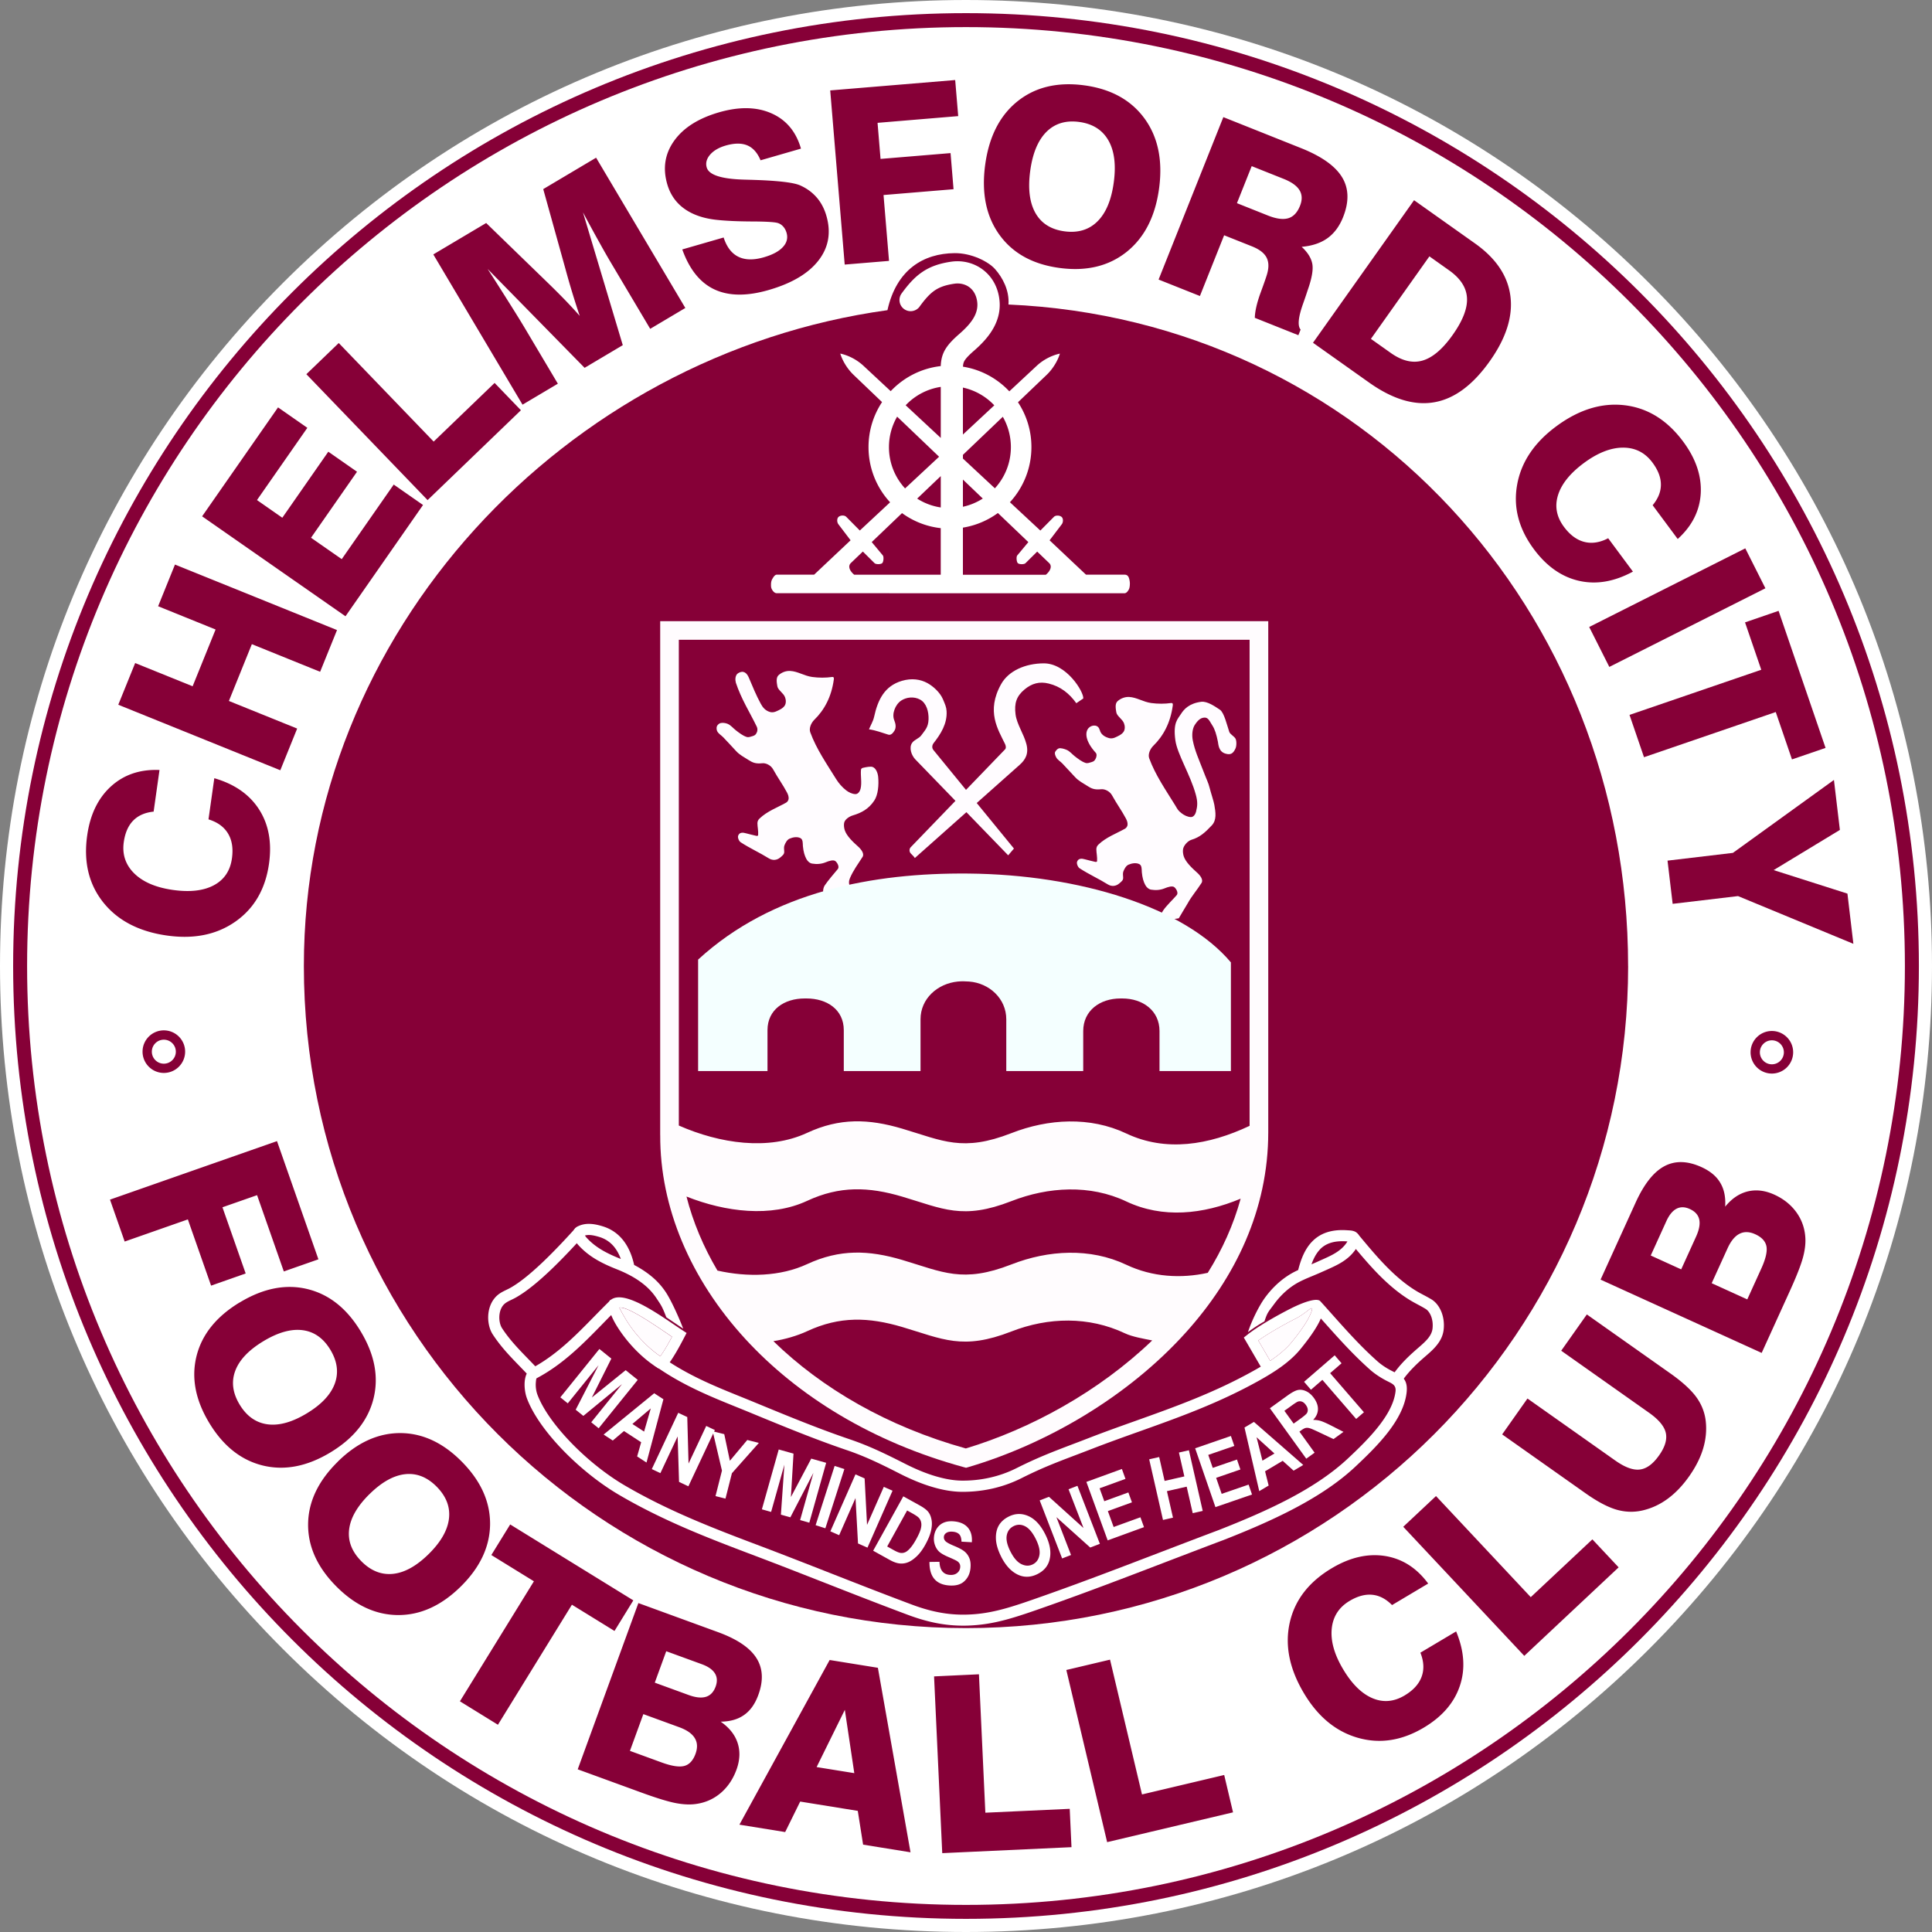<svg xmlns="http://www.w3.org/2000/svg" fill="none" viewBox="0 0 588.06 588.06"><rect x="0" y="0" width="588.06" height="588.06" fill="#808080" stroke="none"/><g clip-path="url(#a)"><path fill="#fff" fill-rule="evenodd" d="M294.03 588.06c-78.54 0-152.38-30.58-207.91-86.12C30.59 446.41 0 372.57 0 294.03S30.59 141.65 86.12 86.12C141.65 30.58 215.49 0 294.03 0s152.38 30.58 207.91 86.12c55.54 55.54 86.12 129.38 86.12 207.91s-30.58 152.38-86.12 207.91c-55.53 55.54-129.37 86.12-207.91 86.12" clip-rule="evenodd"/><path fill="#860037" fill-rule="evenodd" d="M88.95 88.94C141.43 36.46 213.94 4 294.03 4s152.6 32.46 205.09 84.94c52.48 52.49 84.95 125 84.95 205.09s-32.47 152.6-84.95 205.08c-52.48 52.49-125 84.95-205.09 84.95s-152.6-32.46-205.08-84.95C36.46 446.63 4 374.12 4 294.03s32.46-152.6 84.95-205.09" clip-rule="evenodd"/><path fill="#860037" fill-rule="evenodd" d="M495.57 294.03c0-108.3-81.46-196.65-188.6-201.34.31-4.35-1.84-8.26-4.09-10.79-2.05-2.3-7.19-4.91-12.31-4.85-9.48.1-17.68 4.98-20.44 17.36C172.02 107.98 92.5 192.19 92.5 294.03c0 111.3 90.23 201.53 201.54 201.53s201.54-90.23 201.54-201.53z" clip-rule="evenodd"/><path fill="#fff" fill-rule="evenodd" d="m544.81 392.88-8.6 18.91-41.82-19.02-1.58 3.47 49.02 22.3 8.6-18.91c2.03-4.46 3.35-7.85 3.97-10.15s.85-4.41.7-6.3q-.315-4.185-2.79-7.56c-1.08-1.45-2.38-2.7-3.91-3.73.6 1.43.95 2.94 1.08 4.54.16 1.88-.08 4-.7 6.3s-1.94 5.69-3.97 10.15M536.74 322.87c.66.66 1.57 1.07 2.58 1.07s1.92-.41 2.58-1.07 1.07-1.57 1.07-2.58-.41-1.92-1.07-2.58a3.64 3.64 0 0 0-2.58-1.07c-1.01 0-1.92.41-2.58 1.07s-1.07 1.57-1.07 2.58.41 1.92 1.07 2.58M52.45 322.68c.66-.66 1.07-1.57 1.07-2.58s-.41-1.92-1.07-2.58a3.64 3.64 0 0 0-2.58-1.07c-1.01 0-1.92.41-2.58 1.07s-1.07 1.57-1.07 2.58.41 1.92 1.07 2.58 1.57 1.07 2.58 1.07 1.92-.41 2.58-1.07M257.15 520.44l-8.59 17.42 11.46 1.85zM286.34 160.76c-4.38-.49-8.4-2.12-11.78-4.58l-9.23 8.82 3.38 4.05c.35.42.22 1.96-.17 2.34-.43.42-1.92.44-2.35.02l-3.56-3.53-3.64 3.49c-1.01.97-.33 2.46 1.01 3.56h26.34v-14.18zm17.4-4.61a24.8 24.8 0 0 1-10.65 4.45v14.34h25.24c1.34-1.1 2.02-2.59 1.01-3.56l-3.64-3.49-3.56 3.53c-.43.42-1.91.4-2.34-.02-.39-.38-.52-1.92-.17-2.34l3.38-4.05-9.26-8.85zm-10.65-1.9c2.18-.48 4.22-1.33 6.05-2.5l-6.05-5.78zm-13.92-2.48a18.4 18.4 0 0 0 7.18 2.69v-9.55l-7.18 6.85zm-3.51-28.42 10.69 9.95v-15.54c-4.01.61-7.6 2.49-10.33 5.23zm-.18 25.32 10.36-9.65-12.77-12.2c-1.58 2.73-2.49 5.9-2.49 9.28 0 4.84 1.86 9.26 4.9 12.56zm29.75-21.81-12.14 11.59v1.12l9.73 9.06c3.02-3.3 4.87-7.7 4.87-12.53 0-3.37-.9-6.53-2.46-9.25zm-12.14-8.89v14.3l9.55-8.89c-.12-.13-.25-.27-.38-.4a18.53 18.53 0 0 0-9.16-5.01zm-13.18-24.64a3.39 3.39 0 0 1-4.74.73 3.4 3.4 0 0 1-.73-4.75c2.03-2.78 3.88-4.87 6.21-6.47 2.4-1.64 5.15-2.65 8.89-3.19 3.41-.49 6.9.36 9.64 2.44 2.51 1.91 4.37 4.79 4.95 8.57.51 3.33-.17 6.31-1.67 9.07-1.37 2.51-3.41 4.76-5.83 6.88-1.46 1.27-2.47 2.25-3.04 3.17-.33.54-.44 1.11-.48 1.83 5.26.84 9.97 3.34 13.57 6.95.18.18.36.37.54.55l8.34-7.77c1.94-1.81 4.48-3.15 7.05-3.71-.66 2.22-2.18 4.7-4.01 6.45l-8.75 8.36a24.6 24.6 0 0 1 4.09 13.65c0 6.47-2.48 12.36-6.54 16.78l9.26 8.62 4.12-4.16c.55-.56 1.79-.5 2.37.03.54.5.48 1.63.03 2.22l-3.71 4.88 11.09 10.46h11.78c.62 0 1.02.33 1.25.91.2.53.32 1.24.32 1.78 0 .62-.08 1.42-.34 1.86-.34.57-.73 1.11-1.36 1.11l-105.79-.02c-.62 0-1.13-.56-1.45-1.14-.27-.48-.3-.91-.29-1.5 0-.54.08-1.15.39-1.68.34-.58.77-1.33 1.4-1.33h11.34l11.09-10.46-3.71-4.88c-.45-.59-.51-1.71.03-2.22.58-.54 1.81-.6 2.37-.03l4.12 4.16 9.22-8.59a24.7 24.7 0 0 1-6.57-16.81c0-5.06 1.52-9.76 4.12-13.69l-8.7-8.32c-1.83-1.75-3.35-4.23-4.02-6.45 2.57.56 5.1 1.9 7.05 3.71l8.3 7.73c.17-.18.34-.35.51-.52 3.86-3.86 9-6.46 14.72-7.11.09-2.04.5-3.67 1.49-5.26s2.39-2.98 4.34-4.68c1.87-1.64 3.41-3.3 4.34-5.02.8-1.48 1.17-3.07.9-4.82-.29-1.91-1.16-3.31-2.31-4.19-1.27-.96-2.93-1.35-4.59-1.11-2.65.38-4.5 1.03-6.02 2.07-1.58 1.08-2.96 2.68-4.57 4.88zM397.6 444l-11.07-15.36 5.35-3.86c1.37-.99 2.45-1.55 3.23-1.7.79-.15 1.61-.02 2.48.39s1.64 1.09 2.33 2.04c.87 1.2 1.28 2.38 1.23 3.53-.05 1.14-.54 2.2-1.46 3.15.82 0 1.59.1 2.28.31s1.78.69 3.26 1.44l3.7 1.89-3.04 2.2-4.25-2.01c-1.54-.73-2.53-1.17-2.99-1.29-.46-.14-.86-.16-1.21-.09s-.82.32-1.4.74l-.52.38 4.62 6.41-2.53 1.82zm-3.85-10.68 1.89-1.36c1.15-.83 1.85-1.41 2.09-1.74.24-.32.35-.71.32-1.16-.02-.45-.22-.93-.59-1.44-.35-.49-.73-.82-1.14-.97-.41-.16-.82-.17-1.24-.04-.29.09-1.01.55-2.15 1.38l-1.99 1.43 2.82 3.9zm2.92 12.59-2.92 1.73-3.33-3-5.36 3.19 1.09 4.34-2.86 1.7-4.49-19.36 2.87-1.71 15.01 13.1zm-8.76-3.5-5.44-4.94 1.79 7.12 3.66-2.18zm-17.96 16.32-6.17-17.9 10.88-3.75 1.04 3.03-7.93 2.73 1.36 3.95 7.38-2.54 1.04 3.03-7.38 2.54 1.68 4.88 8.2-2.82 1.04 3.02-11.15 3.84zm-15.96 3.91-4.2-18.46 3.04-.69 1.65 7.27 6.01-1.37-1.65-7.27 3.04-.69 4.2 18.46-3.04.69-1.84-8.07-6.01 1.37 1.84 8.07zm-16.84 6.21-6.48-17.79 10.81-3.93 1.09 3.01-7.88 2.87 1.43 3.93 7.33-2.67 1.09 3.01-7.33 2.67 1.76 4.84 8.15-2.96 1.09 3-11.08 4.04zm-13.86 5.5-6.83-17.66 2.83-1.09 10.51 9.49-4.56-11.79 2.71-1.05 6.83 17.66-2.93 1.13-10.3-9.25 4.45 11.52-2.71 1.05zm-18.53-.49c-1.02-2.01-1.55-3.82-1.62-5.42s.22-2.97.86-4.09 1.64-2.03 3-2.72c1.98-1 3.98-1.07 5.99-.18 2.01.88 3.73 2.71 5.14 5.51 1.43 2.82 1.89 5.37 1.37 7.62-.44 1.99-1.66 3.49-3.65 4.5-2 1.02-3.94 1.12-5.8.32-2.12-.92-3.89-2.77-5.3-5.54zm2.82-1.57c.99 1.94 2.09 3.21 3.32 3.8 1.23.6 2.39.61 3.48.06 1.1-.56 1.77-1.5 2-2.83.24-1.32-.15-2.98-1.16-4.98-.99-1.95-2.07-3.22-3.25-3.8q-1.77-.87-3.48 0c-1.14.58-1.82 1.52-2.06 2.82q-.36 1.965 1.14 4.92zm-24.68 3.13 3.06-.04c.08 2.44 1.08 3.76 2.98 3.97.95.1 1.71-.06 2.31-.5.59-.43.93-1.01 1.01-1.74.05-.43-.01-.8-.16-1.12-.16-.32-.42-.59-.79-.83-.36-.23-1.27-.66-2.7-1.27-1.28-.55-2.21-1.09-2.78-1.62q-.84-.81-1.26-2.01c-.28-.81-.38-1.65-.28-2.53.11-1.02.45-1.93 1-2.69.56-.77 1.27-1.32 2.14-1.65q1.305-.495 3.12-.3c1.82.2 3.18.84 4.1 1.94.91 1.1 1.3 2.57 1.16 4.4l-3.15-.18c-.03-1.02-.25-1.76-.66-2.21-.41-.44-1.04-.72-1.88-.81s-1.51.01-2 .31-.77.7-.82 1.22c-.05.51.11.95.49 1.35.38.39 1.29.88 2.72 1.47 1.52.63 2.6 1.23 3.24 1.81s1.1 1.29 1.39 2.11c.29.83.36 1.81.24 2.94-.18 1.63-.83 2.95-1.96 3.95s-2.76 1.39-4.9 1.16c-3.78-.41-5.65-2.79-5.61-7.12zm-7.96-19.97 5 2.77c1.26.7 2.14 1.37 2.63 2.01s.81 1.44.98 2.41.11 2.07-.17 3.31-.87 2.66-1.75 4.25c-.79 1.43-1.64 2.59-2.55 3.46s-1.79 1.49-2.62 1.83c-.84.35-1.7.48-2.57.4-.88-.08-1.87-.42-2.98-1.03l-5.14-2.85 9.18-16.56zm1.17 4.31-6.07 10.96 2.06 1.14c.88.49 1.57.76 2.05.82.49.06.95-.02 1.39-.22.44-.19.94-.6 1.51-1.24.56-.63 1.18-1.54 1.83-2.72.68-1.22 1.13-2.24 1.36-3.04.22-.8.27-1.5.13-2.11-.13-.6-.42-1.11-.86-1.52-.33-.31-1.05-.77-2.15-1.38zm-23.36 6.34 7.64-17.33 2.78 1.23.74 14.14 5.1-11.57 2.66 1.17-7.63 17.33-2.88-1.27-.76-13.82-4.98 11.3-2.66-1.17zm-4.49-1.87 5.78-18.03 2.97.95-5.79 18.03-2.97-.95zm-16.36-4.81 5.13-18.23 4.5 1.26-.79 13.22 6.19-11.7 4.54 1.28-5.13 18.22-2.8-.79 4.05-14.38-7.02 13.54-2.88-.81 1.06-15.21-4.04 14.38-2.8-.79zm-33.51-12.25 8.05-17.14 2.75 1.29.39 14.16 5.38-11.45 2.63 1.24-.23.48 3.09.78 1.71 8.1 5.3-6.33 3.52.89-8.2 9.23-1.96 7.73-3.03-.77 1.96-7.76-2.66-11.3-7.56 16.08-2.84-1.34-.43-13.84-5.25 11.17-2.63-1.24zm-1.62-2.01-2.84-1.85 1.23-4.32-5.23-3.41-3.41 2.89-2.79-1.82 15.4-12.57 2.8 1.82-5.14 19.25zm-.72-9.41 2.04-7.06-5.6 4.74 3.57 2.32zm-25.5-10.42 11.89-14.73 3.64 2.93-5.93 11.84 10.29-8.32 3.67 2.96-11.89 14.73-2.26-1.83 9.38-11.62-11.78 9.68-2.33-1.88 6.97-13.56-9.38 11.62-2.27-1.83zm242.24 6.57L402.5 420l-3.48 3.01-2.09-2.42 9.32-8.06 2.09 2.42-3.48 3.01 10.29 11.9z" clip-rule="evenodd"/><path fill="#FFFCFF" fill-rule="evenodd" d="M223.98 207.68c-.3-.88-.14-2.26.66-2.75 1.73-1.08 2.73.02 3.28 1.31 1.14 2.69 2.26 5.45 3.66 8 .6 1.11 1.41 2.11 2.88 2.5.54.14 1.19.05 1.7-.17.96-.42 2.08-.9 2.67-1.76.48-.71.43-1.79.12-2.59-.48-1.28-2.15-2.16-2.34-3.34-.19-1.12-.47-2.62.38-3.38.96-.87 2.28-1.35 3.53-1.28 2.32.12 4.26 1.51 6.72 1.84 1.99.27 4.08.27 6.03 0 .6-.09.57.42.53.72-.71 5.37-2.95 9.38-5.92 12.28-.96.94-1.71 2.58-1.25 3.84 1.85 5.07 5 9.6 7.84 14.19.82 1.33 1.89 2.55 3.12 3.5.78.59 1.76 1.07 2.73 1.12.88.05 1.43-.9 1.61-1.59.47-1.88-.05-3.93.14-5.86.02-.22.26-.46.48-.52.97-.25 2.43-.5 3-.31 1.11.37 1.64 1.89 1.75 3.06.23 2.43-.03 5.44-1.19 7.19-1.75 2.63-4 3.75-6.5 4.5-1.12.33-2.53 1.25-2.69 2.38-.1.68-.01 1.46.2 2.12.58 1.8 2.56 3.64 4.11 5.03.92.83 1.93 2.16 1.31 3.12-1.42 2.21-2.85 4.13-3.84 6.47-.34.79-.43 1.74.06 2.56-2.71.77-5.45 1.6-8.16 2.38-.17-.73-.08-1.98.44-2.75.96-1.43 2.86-3.66 3.97-4.97.53-.63-.07-1.83-.69-2.38s-2.05-.07-2.97.31c-1.38.57-2.79.64-4.16.41-.74-.12-1.38-.71-1.75-1.41-.53-1-.89-2.16-1.06-3.94-.04-.79.03-1.97-.69-2.37-.97-.55-2.32-.32-3.34.12-.78.33-1.24 1.22-1.56 2-.25.6-.12 1.29-.09 1.94.04.82-.49 1.19-1.22 1.81-.99.84-2.31.98-3.47.25-2.75-1.72-5.56-2.95-8.55-4.88-.57-.37-.98-1.46-.79-1.99.39-1.11 1.44-1.04 2.44-.74 1.07.31 2.04.49 3.12.77.17.05.52-.02.53-.2.1-1.29-.21-2.54-.22-3.62 0-.67.27-1.1.66-1.47 2.37-2.25 5.37-3.3 8.06-4.81.41-.23.74-.71.78-1.19.06-.66-.19-1.33-.5-1.91-1.29-2.44-2.59-4.12-4.25-7.09-.61-1.1-2.06-1.95-3.31-1.81-2.05.22-2.96-.24-4.16-1-1.3-.82-2.73-1.57-3.75-2.69-1.27-1.4-2.58-2.77-3.88-4.16-.58-.62-1.45-1.09-1.86-1.84-.23-.41-.29-1.09-.14-1.53.14-.41.65-.87 1.05-.99.67-.19 1.56-.06 2.2.2 1 .41 1.7 1.34 2.56 2 1.01.77 2.04 1.6 3.25 2 .61.2 1.29-.1 1.91-.28.72-.21.88-.53 1.12-.94.3-.48.35-1.32.09-1.84-2.23-4.62-4.67-8.28-6.44-13.57zM334.75 222.18c.3 1.32 1.42 2.11 2.88 2.5.54.14 1.19.05 1.7-.17.96-.43 2.08-.9 2.67-1.77.48-.72.43-1.79.12-2.59-.48-1.28-2.15-2.16-2.34-3.34-.18-1.12-.47-2.62.38-3.38.96-.87 2.28-1.35 3.53-1.29 2.32.13 4.27 1.51 6.72 1.85 1.99.27 4.09.27 6.03 0 .6-.08.57.43.53.72-.71 5.38-2.95 9.38-5.92 12.28-.96.94-1.71 2.58-1.25 3.84 1.86 5.07 5 9.59 7.84 14.19.82 1.33.82 1.61 2.06 2.56.77.59 1.76 1.07 2.73 1.12.88.05 1.43-.9 1.61-1.59.48-1.88.53-3.09-.08-5.3-1.65-6.02-5.63-12.26-6.21-16.51-.73-5.41.73-6.42 1.72-8 .88-1.39 2.48-3.23 6.16-3.69 1.84-.23 4.21 1.43 5.69 2.42 1.3.88 2.2 4.88 2.84 6.73.26.73 1.4 1.29 1.86 2 .39.59.41 2.23.04 3.05-.72 1.6-1.52 2.04-3.08 1.57-2.1-.62-2.12-2.82-2.28-3.62-.42-2.13-.94-3.83-1.69-4.95-.86-1.28-1.22-2.59-2.63-2.37-.79.12-1.62.49-2.75 2.26-.65 1.02-.92 2.85-.58 4.63.61 3.14 1.87 5.84 2.94 8.65 1.41 3.69 1.78 4.19 2.17 5.75.43 1.71 1.25 4.07 1.45 5.22.41 2.34.76 4.65-.77 6.28-2.1 2.24-3.69 3.63-6.19 4.38-1.11.33-2.4 1.75-2.56 2.88-.1.68 0 1.46.2 2.12.58 1.8 2.56 3.64 4.11 5.03.93.83 1.93 2.16 1.31 3.12-1.41 2.21-3.07 4.1-4.22 6.22-.41.75-2.24 3.67-2.69 4.52-1.71.37-3.51.3-5.94.48-.16-.73.71-2.14 1.22-2.91.96-1.43 2.98-3.32 4.09-4.62.54-.63-.07-1.83-.69-2.38-.61-.55-2.05-.07-2.97.31-1.38.57-2.78.64-4.16.41-.73-.12-1.38-.71-1.75-1.41-.54-.99-.89-2.15-1.06-3.94-.04-.79.03-1.97-.69-2.38-.97-.54-2.32-.32-3.34.12-.78.34-1.23 1.22-1.56 2-.25.6-.12 1.29-.09 1.94.04.82-.48 1.19-1.22 1.81-.99.84-2.3.98-3.47.25-2.75-1.72-5.56-2.95-8.55-4.88-.57-.37-.97-1.46-.79-1.99.39-1.11 1.44-1.04 2.44-.74 1.07.31 2.04.49 3.12.77.18.05.52-.02.53-.2.1-1.29-.21-2.54-.22-3.62 0-.67.27-1.1.66-1.47 2.37-2.25 5.37-3.3 8.06-4.81.41-.23.74-.72.78-1.19.06-.66-.19-1.33-.5-1.91-1.29-2.44-2.59-4.12-4.25-7.1-.61-1.1-2.06-1.94-3.32-1.81-2.05.22-2.96-.24-4.15-1-1.3-.82-2.73-1.57-3.75-2.69-1.28-1.4-2.59-2.77-3.88-4.16-.59-.62-1.45-1.09-1.86-1.84-.22-.41-.59-1.19-.32-1.69.2-.36.68-.93 1.08-1.05.67-.19 1.71.16 2.36.42 1 .41 1.7 1.34 2.56 2 1.01.77 2.04 1.6 3.25 2 .61.2 1.29-.1 1.91-.28.72-.21.88-.53 1.12-.94.29-.48.48-1.41.09-1.84-3.29-3.62-3.35-6.32-2.19-7.57.98-1.05 2.96-1.1 3.34.56z" clip-rule="evenodd"/><path fill="#FFFCFF" fill-rule="evenodd" d="M327.61 214.04c.71-.48 1.42-.96 2.12-1.44.17-2.02-5.1-10.72-12.06-10.69-5.57.03-10.66 2.25-12.94 6.31-4.65 8.31-.93 13.84 1.19 18.25.24.49.38 1.24 0 1.62l-11.89 12.33-9.91-12.12c-.55-.67-.41-1.52.06-2.12 2.15-2.75 4.18-5.92 3.94-9.75-.08-1.26-.45-2.02-1.12-3.62-.87-2.03-2.9-3.89-4.69-4.88-2.14-1.18-4.82-1.58-7.81-.69-5.25 1.56-7.3 5.73-8.44 10.94-.29 1.34-1.04 2.54-1.56 3.81 2.11.29 3.93 1.03 5.88 1.62.83.26 1.46-.54 1.88-1.22.54-.89.39-2.05-.03-3.06-.48-1.15-.34-2.29.03-3.34.38-1.09 1.12-2.15 2.09-2.78 1.52-.99 3.82-1.3 5.69-.28 1.98 1.07 2.68 3.74 2.59 6.06-.09 2.48-1.18 3.37-2.19 4.81-.7.99-2.12 1.32-2.81 2.31-1.04 1.49-.2 3.83 1 5.06l12.19 12.59-13.65 14.15c-.32.33-.42.94-.25 1.38.29.71 1.03 1.01 1.53 1.88l15.7-13.96 12.72 13.13c.6-.71 1.14-1.35 1.75-2.06l-11.33-13.86 13.07-11.62c1.69-1.5 2.83-3.33 2.06-6.31-.79-3.09-2.93-6.05-3.31-9.06-.42-3.32.24-5.49 2.72-7.56 2.23-1.86 4.54-2.51 7.38-1.81 3.55.87 6.24 2.96 8.41 6z" clip-rule="evenodd"/><path fill="#fff" fill-rule="evenodd" d="M189.81 377.68c1.57 2.05 2.6 4.58 3.21 7.35 1 .52 1.97 1.09 2.89 1.7 3.01 2 5.07 4.07 6.74 6.58 1.62 2.44 3.93 7.53 5.31 11.12l-5.15-3.48c-1.29-3.36-1.52-3.56-2.98-5.77-1.41-2.13-3.18-3.9-5.78-5.63-.99-.66-2.01-1.23-3.04-1.75-1.07-.54-2.16-1.02-3.27-1.46-2.12-.84-4.22-1.77-6.19-2.93-2.03-1.2-3.94-2.67-5.64-4.58-.33-.37-.68-.88-.95-1.4-.25-.5-.44-1.04-.49-1.57-.09-.83.13-1.59.79-2.18.15-.14.32-.26.53-.36 1.23-.62 2.5-.85 3.84-.79 1.23.05 2.5.33 3.86.75 2.7.83 4.77 2.38 6.33 4.41zm-.85 5.51c-.47-1.29-1.08-2.45-1.85-3.45a9.13 9.13 0 0 0-4.64-3.22c-1.11-.34-2.1-.57-2.99-.61-.5-.02-.97.02-1.43.15.12.2.25.39.37.53 1.43 1.61 3.07 2.86 4.83 3.91 1.82 1.07 3.75 1.92 5.7 2.7zM423.62 418.94a35 35 0 0 1 3.97-4.88c1.36-1.41 2.78-2.67 4.27-3.96 1.05-.91 2.09-1.83 2.86-2.8.69-.87 1.18-1.81 1.31-2.89.16-1.39-.02-2.66-.41-3.72-.4-1.05-1-1.85-1.67-2.27-.84-.51-1.58-.91-2.31-1.3-.82-.44-1.64-.88-2.43-1.36-7.12-4.34-12.68-11-17.56-16.84l-1.05-1.25 2.61-2.18 1.05 1.25c4.72 5.65 10.09 12.08 16.72 16.13.77.47 1.52.87 2.26 1.26a51 51 0 0 1 2.5 1.39c1.29.79 2.39 2.2 3.06 3.96.58 1.53.84 3.36.61 5.3-.21 1.79-.98 3.28-2.03 4.6-.96 1.22-2.13 2.26-3.3 3.27-1.42 1.22-2.77 2.43-4.05 3.76-1.26 1.3-2.46 2.72-3.59 4.4l-2.82-1.89z" clip-rule="evenodd"/><path fill="#fff" fill-rule="evenodd" d="M401.76 380.32c-1.12 1.17-1.93 2.71-2.57 4.51.62-.26 1.23-.52 1.83-.79.49-.23.92-.42 1.35-.61 2.88-1.28 5.77-2.57 7.53-5.2.07-.11.16-.24.23-.37h-.02l-.36-.02c-3.82-.25-6.32.71-8 2.47zm-6.62 6.24c.86-3.4 2.08-6.4 4.18-8.59 2.36-2.47 5.71-3.84 10.68-3.51.17.01.21.01.26.02.98.04 2.36.1 3.11 1.19.62.91.56 1.91.23 2.84-.23.64-.59 1.2-.86 1.6-2.29 3.44-5.65 4.93-8.98 6.42-.47.21-.93.42-1.33.59-.96.44-1.91.83-2.86 1.23-2 .83-4 1.65-5.76 2.81-2.29 1.5-4.32 3.49-6 5.79-1.75 2.39-2.03 2.43-2.93 5.24a49 49 0 0 0-5.03 3.29c1.02-3.16 3.25-7.87 5.22-10.54 1.92-2.62 4.25-4.9 6.88-6.62 1.02-.68 2.09-1.24 3.19-1.75z" clip-rule="evenodd"/><path fill="#fff" fill-rule="evenodd" d="m399.33 398.34-.02-.02-.07-.07-.02-.03c-.29-.25-2.03 1.71-5.03 3.23-3.67 1.87-7.99 4.34-10.92 6.39l-.26.19 3.6 6.18c.39-.26.77-.52 1.15-.8 1.98-1.41 3.86-3.02 5.33-4.8 2.46-3 4.39-5.73 5.43-7.84.66-1.35.97-2.22.79-2.41h.01zM159.7 420.66c.07-.96.28-1.84.63-2.57-.73-.77-1.43-1.49-2.12-2.21-2.97-3.06-5.79-5.97-8.25-9.75-.91-1.39-1.45-3.47-1.36-5.57.08-1.84.62-3.73 1.82-5.27 1.11-1.43 2.38-2.04 3.74-2.7.44-.21.9-.43 1.32-.68 2.99-1.7 6.47-4.64 9.93-7.94 3.48-3.33 6.95-7.05 9.87-10.29l2.53 2.27c-2.95 3.27-6.46 7.04-10.06 10.48-3.62 3.46-7.32 6.56-10.59 8.43-.54.31-1.04.55-1.52.78-1 .48-1.92.93-2.54 1.72-.72.93-1.05 2.12-1.11 3.31-.06 1.41.27 2.75.82 3.6 2.28 3.5 4.99 6.29 7.84 9.23.76.78 1.53 1.57 2.28 2.37 6.98-3.97 12.5-9.6 17.98-15.2 1.51-1.54 3.01-3.07 4.55-4.58 3.41-3.96 13.24 2.71 19.74 7.12.92.62 1.77 1.2 2.5 1.68l1.28.84-.71 1.36c-.74 1.42-1.55 2.95-2.45 4.48-.62 1.05-1.27 2.09-1.96 3.09 7.12 4.61 14.49 7.59 21.59 10.46 1.19.48 2.37.96 3.81 1.55l1.09.45c9.32 3.84 18.79 7.75 28.41 11.01 2.96 1.01 5.71 2.13 8.44 3.37 2.75 1.25 5.43 2.59 8.29 4.04 3.27 1.66 6.42 2.96 9.38 3.82 2.86.84 5.53 1.29 7.92 1.31 2.69.02 5.62-.24 8.65-.94 2.63-.6 5.33-1.53 8.01-2.88 6.3-3.17 10.98-4.95 16.96-7.23 1.62-.61 3.32-1.26 4.81-1.84 4.92-1.91 9.57-3.57 14.21-5.22 12.12-4.33 24.23-8.65 36.32-15.43.65-.36 1.32-.75 2-1.15l-4.42-7.59-.74-1.27 1.15-.91c.47-.38 1.01-.77 1.59-1.18 3.05-2.14 7.54-4.71 11.34-6.64 4.32-2.2 8.14-3.38 9.16-2.38 1.34 1.46 2.55 2.83 3.77 4.2 4.27 4.78 8.54 9.58 13.63 14.11.65.58 1.36 1.12 2.1 1.61.8.53 1.66 1.02 2.53 1.45l.29.15c2.43 1.2 4.47 2.21 3.99 6.35-.5 4.25-2.79 8.38-5.79 12.23-2.91 3.73-6.48 7.18-9.7 10.21-5.26 4.96-11.69 9.14-18.68 12.82-6.93 3.65-14.4 6.81-21.81 9.71h-.02c-5.57 2.1-11.62 4.42-17.66 6.73-11.74 4.5-23.48 9-35.62 13.28-4.82 1.7-8.84 3.11-12.71 4.15-3.9 1.04-7.61 1.67-11.75 1.79-3.32.09-6.4-.19-9.38-.77-2.97-.58-5.86-1.45-8.82-2.56-8.81-3.29-16.98-6.5-25.05-9.66-6.96-2.73-13.85-5.43-20.71-8.03-7.2-2.72-14.27-5.4-21.2-8.38-6.99-3.01-13.92-6.35-20.87-10.43-5.94-3.48-12.1-8.45-17.2-13.75-4.92-5.12-8.87-10.59-10.72-15.42-.62-1.6-.87-3.55-.75-5.18zm3.6-1.11c-.08.1-.16.63-.21 1.35-.09 1.18.09 2.58.54 3.73 1.68 4.39 5.38 9.47 9.99 14.28 4.89 5.1 10.8 9.86 16.46 13.18 6.76 3.96 13.58 7.25 20.5 10.23 6.97 3 13.95 5.65 21.06 8.33 7.02 2.66 13.84 5.33 20.75 8.04 8.24 3.23 16.59 6.5 25 9.65 2.77 1.04 5.48 1.86 8.27 2.4 2.77.54 5.61.8 8.66.71 3.83-.1 7.3-.7 10.98-1.68 3.71-.99 7.68-2.39 12.44-4.07 11.99-4.23 23.77-8.75 35.54-13.26 5.71-2.18 11.41-4.37 17.66-6.72 7.31-2.87 14.67-5.98 21.46-9.55 6.73-3.55 12.91-7.57 17.93-12.29 3.14-2.95 6.6-6.3 9.35-9.83 2.66-3.41 4.68-6.98 5.09-10.54.21-1.77-.85-2.29-2.11-2.92l-.3-.15c-.96-.48-1.94-1.04-2.88-1.66-.89-.59-1.73-1.22-2.49-1.9-5.24-4.66-9.58-9.54-13.91-14.39l-1.05-1.18c-.12.31-.27.63-.43.95-1.16 2.35-3.23 5.29-5.86 8.49-1.69 2.05-3.79 3.85-5.98 5.42-2.16 1.54-4.38 2.85-6.34 3.95-12.35 6.92-24.58 11.29-36.84 15.66-4.79 1.71-9.59 3.43-14.13 5.19-1.95.75-3.43 1.32-4.83 1.85-5.93 2.25-10.55 4.01-16.65 7.08-2.94 1.48-5.91 2.5-8.78 3.16a41.2 41.2 0 0 1-9.43 1.02c-2.73-.02-5.72-.52-8.87-1.45-3.18-.93-6.52-2.3-9.96-4.05-2.86-1.46-5.52-2.79-8.14-3.98-2.64-1.2-5.29-2.28-8.13-3.24-9.65-3.28-19.2-7.21-28.6-11.09l-1.09-.45c-1.07-.44-2.42-.99-3.79-1.54-7.76-3.14-15.84-6.41-23.71-11.78l-1.5-1.03 1.12-1.43c1.03-1.32 1.96-2.75 2.8-4.17a84 84 0 0 0 1.66-3c-.4-.27-.82-.56-1.26-.86-5.52-3.74-13.9-9.43-15.27-7.72l-.06.08-.08.08c-1.54 1.5-3.05 3.05-4.56 4.6-5.95 6.08-11.94 12.2-19.94 16.44l-.07.04z" clip-rule="evenodd"/><path fill="#fff" fill-rule="evenodd" d="m187.37 397.08.93.86s.12-.16.15-.19zm13.14 19.49a35.6 35.6 0 0 1-5.66-4.34c-3.25-3.02-5.79-6.39-7.43-9.17-1.88-3.2-2.54-5.98-1.86-7.08.07-.12.15-.23.25-.33l1.54 1.43 1.1.67c-.07.11.64 1.49 1.89 3.6 1.49 2.53 3.82 5.61 6.82 8.4 1.54 1.43 3.26 2.78 5.12 3.92z" clip-rule="evenodd"/><path fill="#FFFCFE" fill-rule="evenodd" d="M197.17 409.74c1.18 1.09 2.46 2.14 3.82 3.08.67-.95 1.3-1.94 1.88-2.93a84 84 0 0 0 1.66-3l-1.26-.86c-5.02-3.41-12.4-8.42-14.73-8 .22.52.86 1.71 1.8 3.31 1.49 2.53 3.82 5.61 6.82 8.4zM383.01 408.03l3.6 6.18c.39-.26.77-.52 1.15-.8 1.98-1.41 3.86-3.02 5.33-4.8 2.46-3 4.39-5.73 5.43-7.84.66-1.35.97-2.22.79-2.41h.01l-.02-.04-.07-.07-.02-.03c-.29-.25-2.03 1.71-5.03 3.23-3.67 1.87-7.99 4.34-10.92 6.39l-.26.19z" clip-rule="evenodd"/><path fill="#F4FFFF" fill-rule="evenodd" d="M212.47 326h21.14v-12.45c0-6.24 5.1-9.64 11.34-9.64h.54c6.24 0 11.34 3.41 11.34 9.64V326h23.36v-15.76c0-6.24 5.13-10.86 11.34-11.48 1.14-.11 2.28-.09 3.42 0 6.22.46 11.34 5.24 11.34 11.48V326h23.42v-12.17c0-6.23 5.1-9.92 11.34-9.92h.54c6.23 0 11.34 3.69 11.34 9.92V326h21.73v-33.07c-14.1-16.77-46.03-26.73-79.88-27.04-28.99-.27-59.7 5.43-82.29 26.19V326z" clip-rule="evenodd"/><path fill="#FFFCFE" fill-rule="evenodd" d="M235.4 408.22c3.38-.52 7.25-1.62 10.27-3.03 9.92-4.61 18.74-4.3 28.97-1.27 12.3 3.65 18.36 7.15 33.19 1.36 11.27-4.4 23.59-4.65 34.59.56 2.21 1.05 5.68 1.64 8.29 2.16-16.25 15.59-37.02 26.93-56.73 32.88-23.89-6.66-43.81-18.28-58.58-32.66m144.96-65.54c-12.47 5.89-25.55 8.01-37.56 2.32-11-5.21-23.7-4.5-34.97-.09-14.83 5.79-20.89 2.3-33.19-1.36-10.23-3.04-19.05-3.34-28.97 1.27-11.75 5.46-26.52 3.28-39.05-2.23V194.74h173.73v147.95zM208.95 364.2c11.91 4.73 25.72 6.43 36.73 1.31 9.92-4.61 18.74-4.31 28.97-1.27 12.3 3.65 18.36 7.15 33.19 1.36 11.27-4.4 23.97-5.12 34.97.09 11.07 5.24 23.32 3.96 34.82-.84-2.19 8.01-5.63 15.56-10.01 22.57-8.08 1.79-16.82 1.32-24.81-2.46-11-5.2-23.7-4.5-34.97-.09-14.83 5.79-20.89 2.3-33.19-1.36-10.23-3.04-19.05-3.34-28.97 1.26-8.15 3.79-18.15 4.03-27.3 1.97-4.29-7.25-7.46-14.82-9.43-22.55zm-5.15-175.13h182.23v155.59c0 23.55-10.03 44.18-25.04 60.87-17.85 19.85-42.79 34.11-66.18 41.01l-.76.22-.78-.21c-27.77-7.59-50.48-21.65-66.41-39-16.72-18.22-26-40.1-25.9-62.04h-.01V189.07h2.85" clip-rule="evenodd"/><path fill="#fff" fill-rule="evenodd" d="M294.03 8.25c-78.91 0-150.36 31.99-202.08 83.7-51.71 51.72-83.7 123.16-83.7 202.08s31.99 150.36 83.7 202.08c51.72 51.71 123.16 83.7 202.08 83.7s150.36-31.99 202.08-83.7c51.71-51.71 83.7-123.16 83.7-202.08s-31.99-150.36-83.7-202.08-123.16-83.7-202.08-83.7m201.54 285.78c0 111.3-90.23 201.53-201.54 201.53S92.49 405.33 92.49 294.03c0-101.84 79.51-186.05 177.63-199.62 2.76-12.38 10.96-17.27 20.44-17.36 5.12-.05 10.26 2.55 12.31 4.85 2.25 2.53 4.4 6.44 4.09 10.79 107.14 4.69 188.6 93.04 188.6 201.34z" clip-rule="evenodd"/><path fill="#860037" fill-rule="evenodd" d="m507.56 261.96 19.9-2.36 30.75-22.2 1.81 15.21-20.16 12.23 22.46 7.16 1.81 15.28-35.11-14.53-19.9 2.36zM495.99 217.6l40.1-13.74-4.94-14.42 10.21-3.51 14.3 41.72-10.22 3.5-4.94-14.42-40.1 13.75z" clip-rule="evenodd"/><path fill="#860037" d="m531.229 166.905-47.511 23.937 6.124 12.154 47.51-23.937z"/><path fill="#860037" fill-rule="evenodd" d="M443.22 496.58c2.48 5.96 2.85 11.49 1.11 16.61-1.73 5.12-5.39 9.35-10.97 12.67-6.69 3.98-13.38 5-20.08 3.08s-12.17-6.46-16.41-13.59c-4.41-7.41-5.84-14.56-4.3-21.45 1.55-6.89 5.82-12.42 12.82-16.58 5.54-3.3 10.94-4.53 16.19-3.71 5.25.84 9.62 3.63 13.13 8.39l-11 6.55c-1.85-1.87-3.85-2.92-6-3.13-2.17-.22-4.46.4-6.9 1.85-3.28 1.95-5.09 4.78-5.46 8.5-.36 3.72.79 7.82 3.47 12.31 2.65 4.46 5.62 7.4 8.89 8.8q4.905 2.1 9.81-.81c2.63-1.57 4.36-3.46 5.18-5.68.83-2.23.7-4.68-.36-7.35l10.88-6.47zM417.27 103.14l6.04 4.28c3.44 2.44 6.68 3.21 9.71 2.32 3.04-.89 6.09-3.48 9.15-7.81 3.08-4.35 4.53-8.1 4.35-11.24-.17-3.14-1.97-5.93-5.41-8.38l-6.03-4.28-17.8 25.11zm-17.63 1.2 30.77-43.4 18.53 13.14c6.43 4.55 10.02 9.91 10.8 16.09.78 6.17-1.32 12.76-6.29 19.77-5.14 7.25-10.75 11.42-16.85 12.49-6.09 1.08-12.71-.91-19.86-5.98l-17.09-12.12zM376.5 61.84l9.43 3.76c2.54 1.01 4.61 1.29 6.17.83 1.58-.46 2.77-1.72 3.59-3.77.73-1.83.68-3.39-.13-4.74-.82-1.35-2.41-2.5-4.81-3.46l-9.76-3.89zm-23.84 23.23 19.7-49.42L396 45.08c6.27 2.5 10.42 5.45 12.5 8.87 2.08 3.41 2.17 7.48.3 12.17-1.11 2.77-2.68 4.89-4.73 6.37-2.06 1.48-4.68 2.36-7.87 2.64 1.84 1.69 2.91 3.42 3.24 5.19s-.15 4.48-1.45 8.12q-.495 1.56-1.41 4.14c-1.43 4.05-1.66 6.62-.7 7.74l-.68 1.71-13.26-5.29c.05-2 .63-4.54 1.75-7.62 1.13-3.07 1.8-5.01 2.02-5.84.56-2.01.48-3.67-.26-5-.73-1.33-2.2-2.43-4.39-3.3l-8.46-3.37-7.37 18.49-12.58-5.01zM313.57 52.06c-.72 5.36-.19 9.63 1.61 12.8q2.7 4.725 8.82 5.55c4.09.55 7.45-.45 10.04-3.02 2.6-2.57 4.25-6.54 4.97-11.91.72-5.34.17-9.61-1.65-12.77-1.82-3.17-4.79-5.04-8.88-5.59-4.08-.55-7.4.46-9.98 3.03-2.57 2.58-4.21 6.55-4.93 11.91m-13.71-1.84c1.15-8.57 4.43-15.03 9.83-19.37 5.41-4.34 12.18-5.96 20.29-4.88 8.14 1.09 14.26 4.46 18.38 10.09 4.11 5.64 5.59 12.73 4.44 21.28q-1.725 12.81-9.9 19.35c-5.46 4.34-12.25 5.96-20.39 4.87-8.12-1.09-14.21-4.44-18.28-10.06-4.06-5.61-5.52-12.71-4.37-21.28M257.11 80.53l-4.41-53.01 38.04-3.16.92 10.98-24.55 2.05.91 10.98 21.31-1.77.91 10.99-21.31 1.77 1.67 20.05zM207.68 75.92l12.58-3.63c.94 2.9 2.43 4.86 4.48 5.86 2.05 1.01 4.63 1.06 7.76.16 2.66-.77 4.59-1.8 5.79-3.11 1.21-1.3 1.58-2.75 1.12-4.35-.24-.82-.62-1.49-1.15-2.03s-1.15-.89-1.88-1.03c-1.09-.23-3.65-.37-7.67-.38-4.01-.02-7.44-.17-10.29-.46-4.09-.4-7.44-1.52-10.04-3.36s-4.37-4.36-5.29-7.55c-1.41-4.88-.69-9.3 2.14-13.23 2.83-3.94 7.39-6.82 13.66-8.63 6.15-1.77 11.47-1.66 15.95.33 4.49 1.99 7.47 5.57 8.96 10.73l-12.3 3.55c-.96-2.3-2.31-3.81-4.04-4.54-1.73-.72-3.91-.71-6.56.05q-3.15.915-4.77 2.79c-1.06 1.24-1.41 2.54-1.02 3.88.65 2.26 4.41 3.5 11.27 3.7 1.24.04 2.19.06 2.84.08l.57.02c7.08.24 11.62.78 13.62 1.6 2.02.87 3.72 2.09 5.11 3.66 1.38 1.57 2.39 3.47 3.02 5.68 1.47 5.1.66 9.63-2.42 13.59s-8.13 6.95-15.17 8.98c-6.65 1.92-12.15 1.85-16.5-.19s-7.61-6.09-9.78-12.17zM159.05 123.18l-27.16-45.74 16.09-9.56 19.26 18.68c1.69 1.65 3.32 3.28 4.85 4.86 1.54 1.6 2.99 3.17 4.37 4.73a241 241 0 0 1-4.33-14.22l-6.78-24.37L181.44 48l27.16 45.74-10.69 6.35-12.04-20.27c-.85-1.43-2.01-3.45-3.46-6.07-1.46-2.62-3.12-5.66-4.97-9.12l12.12 40.43-11.62 6.9-29.52-30.1c2.56 3.96 4.83 7.55 6.84 10.74s3.55 5.69 4.63 7.51l9.91 16.68-10.75 6.38zM130.15 152.22l-36.9-38.32 9.86-9.49 28.89 30 18.55-17.85 8.01 8.31zM105.16 187.58l-43.64-30.42L84.63 124l8.92 6.22-15.33 21.99 7.71 5.38 14-20.1 8.74 6.1-14 20.09 9.35 6.51 15.82-22.7 8.92 6.22zM85.32 234.45 36 214.51l5.14-12.69 17.49 7.07 6.99-17.28-17.49-7.08 5.13-12.69 49.32 19.94-5.14 12.7-20.78-8.41-6.99 17.29 20.78 8.4zM65.23 236.87c6.2 1.8 10.74 4.98 13.65 9.54 2.91 4.55 3.91 10.05 3 16.49-1.09 7.7-4.48 13.56-10.18 17.58-5.7 4.01-12.66 5.44-20.86 4.28-8.53-1.2-15.01-4.57-19.41-10.09-4.4-5.53-6.04-12.32-4.89-20.38.9-6.38 3.32-11.37 7.25-14.94q5.91-5.355 14.76-4.98l-1.79 12.67c-2.61.27-4.68 1.17-6.2 2.71q-2.28 2.325-2.88 6.54c-.54 3.77.54 6.96 3.2 9.58 2.67 2.61 6.59 4.28 11.77 5.01 5.14.73 9.29.25 12.43-1.42 3.14-1.68 4.98-4.39 5.51-8.15.43-3.03.04-5.56-1.18-7.59-1.22-2.04-3.21-3.48-5.95-4.32zM457.22 436.61l7.71-10.93 26.72 18.87c2.95 2.08 5.44 3 7.49 2.74 2.04-.24 3.99-1.67 5.84-4.29 1.83-2.58 2.5-4.87 2.05-6.88-.46-2-2.16-4.04-5.11-6.12l-26.72-18.87 7.8-11.04 25.42 17.95q5.37 3.795 7.83 7.11c1.63 2.22 2.61 4.66 2.93 7.33.32 2.79.06 5.59-.77 8.39-.84 2.81-2.26 5.64-4.28 8.5-2.01 2.85-4.2 5.13-6.57 6.86-2.36 1.73-4.92 2.9-7.66 3.53-2.65.6-5.32.5-7.97-.28-2.65-.79-5.76-2.44-9.3-4.94l-25.42-17.95zM463.96 504.01l-36.84-39.29 9.97-9.35 28.84 30.77 18.76-17.59 7.99 8.52zM248.56 537.86l11.47 1.85-2.88-19.27zm3.98-32.59 14.67 2.37 9.93 56.16-14.43-2.33-1.62-10.28-17.53-2.83-4.57 9.28-13.93-2.25 27.47-50.12zM199.31 512.17l10.28 3.75c2.16.79 3.93.97 5.29.55s2.34-1.46 2.94-3.1c.56-1.54.49-2.88-.22-4.03s-2.04-2.08-3.98-2.79l-10.83-3.95-3.49 9.57zm-7.57 20.76 9.67 3.53c3.05 1.11 5.34 1.46 6.88 1.05 1.53-.41 2.67-1.65 3.41-3.68.67-1.84.6-3.44-.23-4.79-.82-1.35-2.38-2.45-4.69-3.3l-10.96-4zm-15.89 5.6 18.46-50.59 24.22 8.84c5.81 2.12 9.7 4.74 11.69 7.87 2 3.12 2.2 6.89.59 11.27-1 2.74-2.43 4.75-4.31 6.07-1.88 1.34-4.25 2.01-7.13 2.05 2.61 1.82 4.33 3.97 5.15 6.49.82 2.53.7 5.24-.36 8.15-1.04 2.84-2.61 5.18-4.72 7.01-2.12 1.82-4.56 2.93-7.32 3.36-1.87.31-3.99.23-6.34-.21-2.34-.44-5.82-1.5-10.43-3.18l-19.52-7.12zM139.99 517.84l22.52-36.53-12.96-7.99 5.74-9.31 37.48 23.11-5.73 9.31-12.96-7.99-22.52 36.54zM80.14 408.25c-4.45 2.69-7.3 5.69-8.54 9.02-1.23 3.32-.79 6.73 1.34 10.25 2.13 3.53 4.97 5.54 8.49 6.01 3.53.47 7.52-.65 11.97-3.34 4.43-2.68 7.27-5.69 8.5-9.04 1.23-3.34.78-6.79-1.35-10.32-2.13-3.52-4.94-5.5-8.45-5.95-3.52-.45-7.51.68-11.96 3.37M73 396.42c7.1-4.29 13.96-5.65 20.55-4.06 6.6 1.6 12.02 5.89 16.24 12.89 4.24 7.02 5.54 13.83 3.9 20.46-1.66 6.62-6.02 12.09-13.11 16.37s-13.95 5.61-20.59 3.99c-6.63-1.63-12.06-5.95-16.3-12.97-4.23-7-5.51-13.79-3.86-20.38 1.66-6.57 6.05-12.02 13.16-16.31zM33.48 365.14l50.83-17.81 12.61 35.98L86.39 387l-8.14-23.22-10.54 3.69 7.07 20.15-10.53 3.7-7.07-20.16-19.23 6.74zM497.02 173.99c-5.67 3.07-11.14 4-16.41 2.8s-9.85-4.41-13.72-9.62c-4.64-6.25-6.34-12.8-5.1-19.66 1.23-6.86 5.19-12.76 11.84-17.7 6.92-5.14 13.9-7.29 20.9-6.46 7.01.84 12.95 4.53 17.8 11.07 3.85 5.18 5.62 10.43 5.34 15.73-.3 5.3-2.63 9.94-7.01 13.91l-7.63-10.28c1.68-2.03 2.52-4.12 2.51-6.28 0-2.18-.86-4.4-2.55-6.68-2.27-3.06-5.27-4.58-9.01-4.57-3.73.02-7.7 1.59-11.9 4.7-4.17 3.1-6.79 6.35-7.85 9.75s-.46 6.62 1.81 9.67c1.82 2.45 3.88 3.98 6.18 4.57s4.73.22 7.27-1.11l7.54 10.16zM112.48 454.76c-3.7 3.65-5.78 7.23-6.21 10.75s.8 6.73 3.68 9.66c2.89 2.94 6.12 4.24 9.65 3.88 3.55-.36 7.17-2.38 10.87-6.02 3.69-3.63 5.75-7.22 6.18-10.76s-.82-6.79-3.71-9.73c-2.89-2.93-6.09-4.2-9.6-3.83-3.53.38-7.14 2.4-10.85 6.05zm-9.69-9.84c5.91-5.83 12.27-8.73 19.05-8.72 6.79.02 13.06 2.95 18.79 8.77 5.75 5.84 8.59 12.17 8.54 19-.08 6.83-3.05 13.15-8.95 18.96s-12.26 8.69-19.09 8.66c-6.83-.05-13.11-2.99-18.87-8.83-5.74-5.82-8.56-12.14-8.48-18.92.09-6.78 3.1-13.09 9.02-18.91zM336.99 560.71l-12.42-52.4 13.3-3.15 9.73 41.03 25.02-5.92 2.69 11.37zM286.8 564.06l-2.49-53.8 13.66-.64 1.95 42.13 25.68-1.18.54 11.67zM45.29 315.52a6.46 6.46 0 0 1 4.58-1.9c1.79 0 3.41.73 4.58 1.9a6.46 6.46 0 0 1 1.9 4.58c0 1.79-.73 3.41-1.9 4.58a6.46 6.46 0 0 1-4.58 1.9c-1.79 0-3.41-.73-4.58-1.9a6.46 6.46 0 0 1-1.9-4.58c0-1.79.73-3.41 1.9-4.58m4.58.94c-1.01 0-1.92.41-2.58 1.07s-1.07 1.57-1.07 2.58.41 1.92 1.07 2.58 1.57 1.07 2.58 1.07 1.92-.41 2.58-1.07 1.07-1.57 1.07-2.58-.41-1.92-1.07-2.58a3.64 3.64 0 0 0-2.58-1.07M534.74 315.71a6.46 6.46 0 0 1 4.58-1.9c1.79 0 3.41.73 4.58 1.9a6.46 6.46 0 0 1 1.9 4.58c0 1.79-.73 3.41-1.9 4.58a6.46 6.46 0 0 1-4.58 1.9c-1.79 0-3.41-.73-4.58-1.9a6.46 6.46 0 0 1-1.9-4.58c0-1.79.73-3.41 1.9-4.58m4.58.94c-1.01 0-1.92.41-2.58 1.07s-1.07 1.57-1.07 2.58.41 1.92 1.07 2.58 1.57 1.07 2.58 1.07 1.92-.41 2.58-1.07 1.07-1.57 1.07-2.58-.41-1.92-1.07-2.58a3.64 3.64 0 0 0-2.58-1.07M511.72 386.37l4.53-9.97c.95-2.1 1.27-3.85.96-5.23-.32-1.39-1.28-2.45-2.87-3.17-1.49-.68-2.83-.71-4.03-.09q-1.8.93-3.09 3.75l-4.77 10.49zm20.11 9.15 4.26-9.37c1.35-2.96 1.87-5.21 1.58-6.78-.3-1.55-1.43-2.79-3.41-3.69-1.78-.81-3.38-.86-4.79-.14-1.41.71-2.62 2.19-3.64 4.43L521 390.58l10.84 4.93zm4.37 16.27-49.02-22.3 10.68-23.47c2.56-5.62 5.47-9.31 8.74-11.05 3.27-1.75 7.04-1.66 11.29.27 2.65 1.21 4.55 2.78 5.72 4.77 1.19 1.98 1.68 4.39 1.5 7.27 2.01-2.47 4.29-4.01 6.87-4.64 2.59-.62 5.28-.29 8.1.99 2.75 1.25 4.96 3 6.62 5.25 1.65 2.25 2.57 4.77 2.79 7.56.16 1.88-.08 4-.7 6.3s-1.94 5.69-3.97 10.15l-8.6 18.91z" clip-rule="evenodd"/></g><defs><clipPath id="a"><path fill="#fff" d="M0 0h588.07v588.06H0z"/></clipPath></defs></svg>